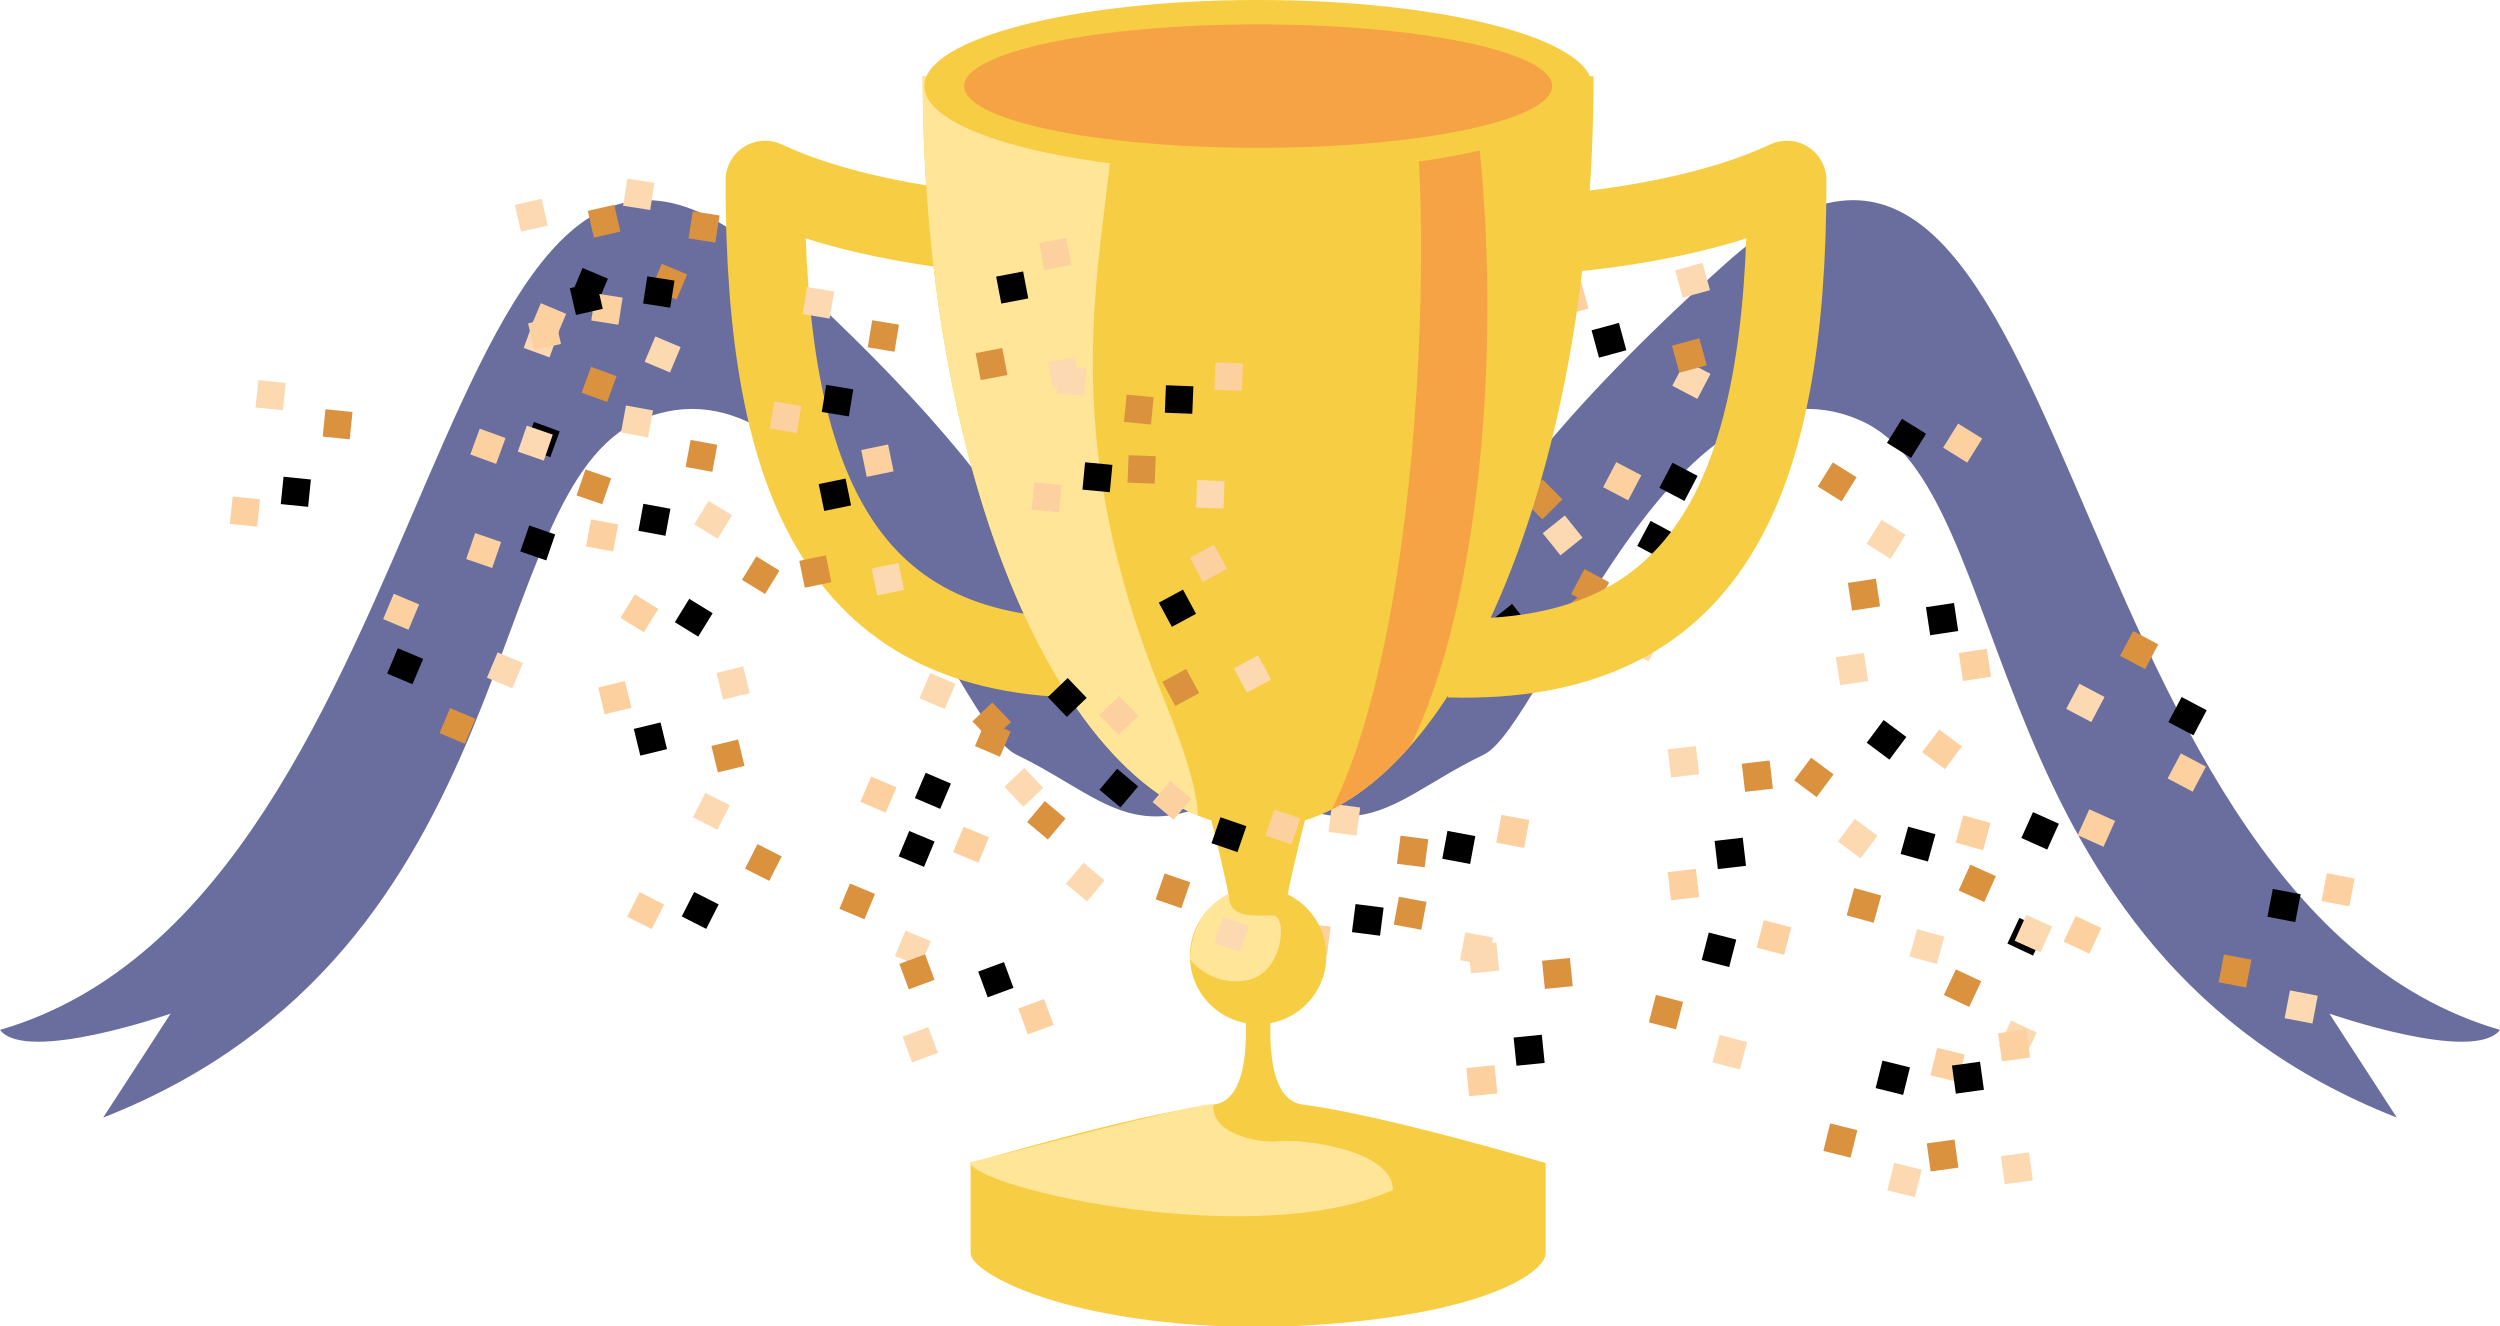 <?xml version="1.0" encoding="utf-8"?>
<!-- Generator: Adobe Illustrator 21.1.0, SVG Export Plug-In . SVG Version: 6.00 Build 0)  -->
<svg version="1.1" id="Warstwa_1" xmlns="http://www.w3.org/2000/svg" xmlns:xlink="http://www.w3.org/1999/xlink" x="0px" y="0px"
	 viewBox="0 0 307.8 163.3" style="enable-background:new 0 0 307.8 163.3;" xml:space="preserve">
<style type="text/css">
	.st0{fill:#FDD9B2;}
	.st1{fill:#DA923E;}
	.st2{fill:#FCD09F;}
	.st3{fill:#696E9F;}
	.st4{fill:none;stroke:#F7CD44;stroke-width:9.743;stroke-linejoin:round;stroke-miterlimit:10;}
	.st5{fill:#F7CD44;}
	.st6{clip-path:url(#SVGID_3_);fill:#FFE598;}
	.st7{clip-path:url(#SVGID_5_);fill:#F6A345;}
	.st8{fill:#F6A345;}
	.st9{fill:#FFE598;}
</style>
<symbol  id="_x12_1190916096_13069568_100" viewBox="-17.3 -13.1 34.5 26.3">
	
		<use xlink:href="#_x12_921189504_13069568_100"  width="6.5" height="6.5" x="-3.3" y="-3.3" transform="matrix(1 0 0 1 -14 9.875)" style="overflow:visible;"/>
	
		<use xlink:href="#_x12_921183616_13069568_100"  width="6.5" height="6.5" x="-3.3" y="-3.3" transform="matrix(1 0 0 1 -8.125 -1.625)" style="overflow:visible;"/>
	
		<use xlink:href="#_x12_921176448_13069568_100"  width="6.5" height="6.5" x="-3.3" y="-3.3" transform="matrix(1 0 0 1 8.75 -9.875)" style="overflow:visible;"/>
	
		<use xlink:href="#_x12_921174144_13069568_100_1_"  width="6.5" height="6.5" x="-3.3" y="-3.3" transform="matrix(1 0 0 1 14 6.625)" style="overflow:visible;"/>
</symbol>
<symbol  id="_x12_921174144_13069568_100_1_" viewBox="-3.3 -3.3 6.5 6.5">
	<rect x="-3.3" y="-3.3" class="st0" width="6.5" height="6.5"/>
</symbol>
<symbol  id="_x12_921176448_13069568_100" viewBox="-3.3 -3.3 6.5 6.5">
	<rect x="-3.3" y="-3.3" class="st1" width="6.5" height="6.5"/>
</symbol>
<symbol  id="_x12_921183616_13069568_100" viewBox="-3.3 -3.3 6.5 6.5">
	<rect x="-3.3" y="-3.3" width="6.5" height="6.5"/>
</symbol>
<symbol  id="_x12_921189504_13069568_100" viewBox="-3.3 -3.3 6.5 6.5">
	<rect x="-3.3" y="-3.3" class="st2" width="6.5" height="6.5"/>
</symbol>
<g id="Warstwa_6">
	<path class="st3" d="M164.9,87.6c-0.8,0.7-1.6,1.4-2.4,2.1c-21.4,18-24.3,9.5-37.4,3.2c-7.3-3.5-23.1-51.1-46.2-41.2
		c-20.1,8.6-13.5,65.2-66.2,85.9c6.7-10.3,8.3-12.8,8.3-12.8s-17.8,6.2-21,2C56.4,110.4,52.2-6.3,95.4,32.5s29.7,46.6,43.9,44
		s18.5-4.5,18.5-4.5l-3.9,12.3"/>
	<path class="st3" d="M142.9,87.6c0.8,0.7,1.6,1.4,2.4,2.1c21.4,18,24.3,9.5,37.4,3.2c7.3-3.5,23.1-51.1,46.2-41.2
		c20.1,8.6,13.5,65.2,66.2,85.9c-6.7-10.3-8.3-12.8-8.3-12.8s17.8,6.2,21,2c-56.4-16.4-52.2-133.1-95.4-94.3s-29.7,46.6-43.9,44
		S150,71.9,150,71.9l3.9,12.3"/>
</g>
<g id="Warstwa_3">
	<g>
		
			<use xlink:href="#_x12_1190916096_13069568_100"  width="34.5" height="26.3" x="-17.3" y="-13.1" transform="matrix(-0.475 -0.251 -0.251 0.475 265.027 86.921)" style="overflow:visible;"/>
		
			<use xlink:href="#_x12_1190916096_13069568_100"  width="34.5" height="26.3" x="-17.3" y="-13.1" transform="matrix(0.249 -0.475 -0.475 -0.249 207.894 55.024)" style="overflow:visible;"/>
		
			<use xlink:href="#_x12_1190916096_13069568_100"  width="34.5" height="26.3" x="-17.3" y="-13.1" transform="matrix(0.518 -0.141 -0.141 -0.518 202.094 39.873)" style="overflow:visible;"/>
		
			<use xlink:href="#_x12_1190916096_13069568_100"  width="34.5" height="26.3" x="-17.3" y="-13.1" transform="matrix(-0.284 0.456 0.456 0.284 233.174 58.171)" style="overflow:visible;"/>
		
			<use xlink:href="#_x12_1190916096_13069568_100"  width="34.5" height="26.3" x="-17.3" y="-13.1" transform="matrix(-0.531 7.997810e-02 7.997810e-02 0.531 234.902 77.767)" style="overflow:visible;"/>
		
			<use xlink:href="#_x12_1190916096_13069568_100"  width="34.5" height="26.3" x="-17.3" y="-13.1" transform="matrix(0.218 -0.491 -0.491 -0.218 167.935 53.257)" style="overflow:visible;"/>
		
			<use xlink:href="#_x12_1190916096_13069568_100"  width="34.5" height="26.3" x="-17.3" y="-13.1" transform="matrix(-0.253 0.474 0.474 0.253 202.665 70.796)" style="overflow:visible;"/>
		
			<use xlink:href="#_x12_1190916096_13069568_100"  width="34.5" height="26.3" x="-17.3" y="-13.1" transform="matrix(-0.212 -0.493 -0.493 0.212 168.392 83.189)" style="overflow:visible;"/>
		
			<use xlink:href="#_x12_1190916096_13069568_100"  width="34.5" height="26.3" x="-17.3" y="-13.1" transform="matrix(-0.228 0.486 0.486 0.228 248.419 119.688)" style="overflow:visible;"/>
		
			<use xlink:href="#_x12_1190916096_13069568_100"  width="34.5" height="26.3" x="-17.3" y="-13.1" transform="matrix(6.809453e-02 -0.532 -0.532 -6.809453e-02 168.066 108.793)" style="overflow:visible;"/>
		
			<use xlink:href="#_x12_1190916096_13069568_100"  width="34.5" height="26.3" x="-17.3" y="-13.1" transform="matrix(-9.808157e-02 0.528 0.528 9.808157e-02 179.689 108.817)" style="overflow:visible;"/>
		
			<use xlink:href="#_x12_1190916096_13069568_100"  width="34.5" height="26.3" x="-17.3" y="-13.1" transform="matrix(-0.134 0.52 0.52 0.134 211.418 121.414)" style="overflow:visible;"/>
		
			<use xlink:href="#_x12_1190916096_13069568_100"  width="34.5" height="26.3" x="-17.3" y="-13.1" transform="matrix(-5.381992e-02 -0.534 -0.534 5.381992e-02 186.932 125.029)" style="overflow:visible;"/>
		
			<use xlink:href="#_x12_1190916096_13069568_100"  width="34.5" height="26.3" x="-17.3" y="-13.1" transform="matrix(-0.129 0.521 0.521 0.129 232.86 137.167)" style="overflow:visible;"/>
		
			<use xlink:href="#_x12_1190916096_13069568_100"  width="34.5" height="26.3" x="-17.3" y="-13.1" transform="matrix(7.387103e-02 0.532 0.532 -7.387103e-02 243.787 136.907)" style="overflow:visible;"/>
		
			<use xlink:href="#_x12_1190916096_13069568_100"  width="34.5" height="26.3" x="-17.3" y="-13.1" transform="matrix(0.419 -0.336 -0.336 -0.419 188.757 73.361)" style="overflow:visible;"/>
		
			<use xlink:href="#_x12_1190916096_13069568_100"  width="34.5" height="26.3" x="-17.3" y="-13.1" transform="matrix(0.38 -0.379 -0.379 -0.38 182.864 61.03)" style="overflow:visible;"/>
		
			<use xlink:href="#_x12_1190916096_13069568_100"  width="34.5" height="26.3" x="-17.3" y="-13.1" transform="matrix(-0.321 0.43 0.43 0.321 230.366 95.143)" style="overflow:visible;"/>
		
			<use xlink:href="#_x12_1190916096_13069568_100"  width="34.5" height="26.3" x="-17.3" y="-13.1" transform="matrix(-6.203851e-02 -0.533 -0.533 6.203851e-02 211.635 100.814)" style="overflow:visible;"/>
		
			<use xlink:href="#_x12_1190916096_13069568_100"  width="34.5" height="26.3" x="-17.3" y="-13.1" transform="matrix(-0.143 0.517 0.517 0.143 235.844 108.392)" style="overflow:visible;"/>
		
			<use xlink:href="#_x12_1190916096_13069568_100"  width="34.5" height="26.3" x="-17.3" y="-13.1" transform="matrix(-0.22 0.49 0.49 0.22 250.201 106.67)" style="overflow:visible;"/>
		
			<use xlink:href="#_x12_1190916096_13069568_100"  width="34.5" height="26.3" x="-17.3" y="-13.1" transform="matrix(-0.101 0.527 0.527 0.101 281.268 115.963)" style="overflow:visible;"/>
	</g>
	<g id="_x12_921174144_13069568_100">
	</g>
</g>
<g id="Warstwa_4">
	<path class="st4" d="M123.3,28.8c0,0-17-0.9-29.1-6.6c0,37.6,9.4,59.7,41.6,58.8"/>
	<path class="st4" d="M190.9,28.8c0,0,17-0.9,29.1-6.6c0,37.6-9.4,59.7-41.6,58.8"/>
	<g>
		<g>
			<path id="SVGID_1_" class="st5" d="M196.2,9.4c0,51.1-18.5,92.5-41.3,92.5s-41.3-41.4-41.3-92.5C113.6,9.4,196.2,9.4,196.2,9.4z"
				/>
		</g>
		<g>
			<defs>
				<path id="SVGID_2_" d="M196.2,9.4c0,51.1-18.5,92.5-41.3,92.5s-41.3-41.4-41.3-92.5C113.6,9.4,196.2,9.4,196.2,9.4z"/>
			</defs>
			<clipPath id="SVGID_3_">
				<use xlink:href="#SVGID_2_"  style="overflow:visible;"/>
			</clipPath>
			<path class="st6" d="M109.2,6.1c0,0-0.5,45.1,2.7,61.7s35.2,34.2,35.2,34.2s2.2-1.2-3.9-16.2c-16.1-39.5-4.5-59.9-6-79.7
				C137.2,6.1,109.2,6.1,109.2,6.1z"/>
		</g>
		<g>
			<defs>
				<path id="SVGID_4_" d="M196.2,9.4c0,51.1-18.5,92.5-41.3,92.5s-41.3-41.4-41.3-92.5C113.6,9.4,196.2,9.4,196.2,9.4z"/>
			</defs>
			<clipPath id="SVGID_5_">
				<use xlink:href="#SVGID_4_"  style="overflow:visible;"/>
			</clipPath>
			<path class="st7" d="M180.8,8c6.7,40.5-1.5,92.3-18.9,95.3c14.8-22.7,15.1-91.2,10.3-99.2C172.2,4.1,174.1-32.5,180.8,8z"/>
		</g>
	</g>
	<circle class="st5" cx="154.9" cy="117.7" r="8.4"/>
	<path class="st5" d="M190.3,143.2c0,0-19.8-5.9-29.9-7.2c-10.1-1.3,2.1-41.7,2.1-41.7h-7.6h-7.6c0,0,12.2,40.5,2.1,41.7
		c-10.1,1.3-29.9,7.2-29.9,7.2s0,10.7,0,11.1c0,2.4,11.8,9.1,36.4,9.1c25.7-0.7,34.4-6.6,34.4-9.1
		C190.3,153.9,190.3,143.2,190.3,143.2z"/>
	<ellipse class="st5" cx="154.9" cy="10.6" rx="41.1" ry="10.6"/>
	<ellipse class="st8" cx="154.9" cy="10.6" rx="36.2" ry="7.6"/>
	<path class="st9" d="M149.4,136c-0.3,3.5,5.2,4.8,8.1,4.5c2.9-0.3,14,1.1,14,6c-16.7,7.6-51.3-0.1-52.1-3.4
		C119.5,143.2,149.5,135.2,149.4,136z"/>
	<path class="st9" d="M151.3,110.4c0.1,2.8,3.5,2.3,5.4,2.3s1.3,7.2-3.2,8s-7-2.6-7-2.6s0.1-4.4,2.7-6.6S151.3,110.4,151.3,110.4z"
		/>
</g>
<g id="Warstwa_5">
	<g>
		
			<use xlink:href="#_x12_1190916096_13069568_100"  width="34.5" height="26.3" x="-17.3" y="-13.1" transform="matrix(0.48 0.202 -0.202 0.48 76.218 37.666)" style="overflow:visible;"/>
		
			<use xlink:href="#_x12_1190916096_13069568_100"  width="34.5" height="26.3" x="-17.3" y="-13.1" transform="matrix(0.48 0.202 0.202 -0.48 54.147 82.874)" style="overflow:visible;"/>
		
			<use xlink:href="#_x12_1190916096_13069568_100"  width="34.5" height="26.3" x="-17.3" y="-13.1" transform="matrix(-0.2 0.48 0.48 0.2 112.026 108.781)" style="overflow:visible;"/>
		
			<use xlink:href="#_x12_1190916096_13069568_100"  width="34.5" height="26.3" x="-17.3" y="-13.1" transform="matrix(-0.488 0.18 0.18 0.488 118.919 122.911)" style="overflow:visible;"/>
		
			<use xlink:href="#_x12_1190916096_13069568_100"  width="34.5" height="26.3" x="-17.3" y="-13.1" transform="matrix(0.235 -0.464 -0.464 -0.235 87.353 107.905)" style="overflow:visible;"/>
		
			<use xlink:href="#_x12_1190916096_13069568_100"  width="34.5" height="26.3" x="-17.3" y="-13.1" transform="matrix(0.506 -0.123 -0.123 -0.506 84.01 89.136)" style="overflow:visible;"/>
		
			<use xlink:href="#_x12_1190916096_13069568_100"  width="34.5" height="26.3" x="-17.3" y="-13.1" transform="matrix(-0.169 0.492 0.492 0.169 150.75 107.072)" style="overflow:visible;"/>
		
			<use xlink:href="#_x12_1190916096_13069568_100"  width="34.5" height="26.3" x="-17.3" y="-13.1" transform="matrix(0.204 -0.479 -0.479 -0.204 115.726 93.11)" style="overflow:visible;"/>
		
			<use xlink:href="#_x12_1190916096_13069568_100"  width="34.5" height="26.3" x="-17.3" y="-13.1" transform="matrix(0.247 0.458 0.458 -0.247 147.751 78.216)" style="overflow:visible;"/>
		
			<use xlink:href="#_x12_1190916096_13069568_100"  width="34.5" height="26.3" x="-17.3" y="-13.1" transform="matrix(0.178 -0.489 -0.489 -0.178 67.378 49.822)" style="overflow:visible;"/>
		
			<use xlink:href="#_x12_1190916096_13069568_100"  width="34.5" height="26.3" x="-17.3" y="-13.1" transform="matrix(-2.021615e-02 0.52 0.52 2.021615e-02 145.877 53.472)" style="overflow:visible;"/>
		
			<use xlink:href="#_x12_1190916096_13069568_100"  width="34.5" height="26.3" x="-17.3" y="-13.1" transform="matrix(4.956539e-02 -0.518 -0.518 -4.956539e-02 134.655 54.442)" style="overflow:visible;"/>
		
			<use xlink:href="#_x12_1190916096_13069568_100"  width="34.5" height="26.3" x="-17.3" y="-13.1" transform="matrix(8.453892e-02 -0.513 -0.513 -8.453892e-02 102.949 44.994)" style="overflow:visible;"/>
		
			<use xlink:href="#_x12_1190916096_13069568_100"  width="34.5" height="26.3" x="-17.3" y="-13.1" transform="matrix(9.761170e-02 0.511 0.511 -9.761170e-02 126.277 39.412)" style="overflow:visible;"/>
		
			<use xlink:href="#_x12_1190916096_13069568_100"  width="34.5" height="26.3" x="-17.3" y="-13.1" transform="matrix(8.014924e-02 -0.514 -0.514 -8.014924e-02 80.904 31.62)" style="overflow:visible;"/>
		
			<use xlink:href="#_x12_1190916096_13069568_100"  width="34.5" height="26.3" x="-17.3" y="-13.1" transform="matrix(-0.117 -0.507 -0.507 0.117 70.378 32.805)" style="overflow:visible;"/>
		
			<use xlink:href="#_x12_1190916096_13069568_100"  width="34.5" height="26.3" x="-17.3" y="-13.1" transform="matrix(-0.376 0.36 0.36 0.376 128.932 89.444)" style="overflow:visible;"/>
		
			<use xlink:href="#_x12_1190916096_13069568_100"  width="34.5" height="26.3" x="-17.3" y="-13.1" transform="matrix(-0.335 0.398 0.398 0.335 135.674 100.844)" style="overflow:visible;"/>
		
			<use xlink:href="#_x12_1190916096_13069568_100"  width="34.5" height="26.3" x="-17.3" y="-13.1" transform="matrix(0.273 -0.443 -0.443 -0.273 86.903 71.974)" style="overflow:visible;"/>
		
			<use xlink:href="#_x12_1190916096_13069568_100"  width="34.5" height="26.3" x="-17.3" y="-13.1" transform="matrix(0.105 0.509 0.509 -0.105 104.501 64.899)" style="overflow:visible;"/>
		
			<use xlink:href="#_x12_1190916096_13069568_100"  width="34.5" height="26.3" x="-17.3" y="-13.1" transform="matrix(9.403493e-02 -0.512 -0.512 -9.403493e-02 80.483 59.653)" style="overflow:visible;"/>
		
			<use xlink:href="#_x12_1190916096_13069568_100"  width="34.5" height="26.3" x="-17.3" y="-13.1" transform="matrix(0.17 -0.492 -0.492 -0.17 66.77 62.542)" style="overflow:visible;"/>
		
			<use xlink:href="#_x12_1190916096_13069568_100"  width="34.5" height="26.3" x="-17.3" y="-13.1" transform="matrix(5.264739e-02 -0.518 -0.518 -5.264739e-02 35.986 56.227)" style="overflow:visible;"/>
	</g>
</g>
</svg>
